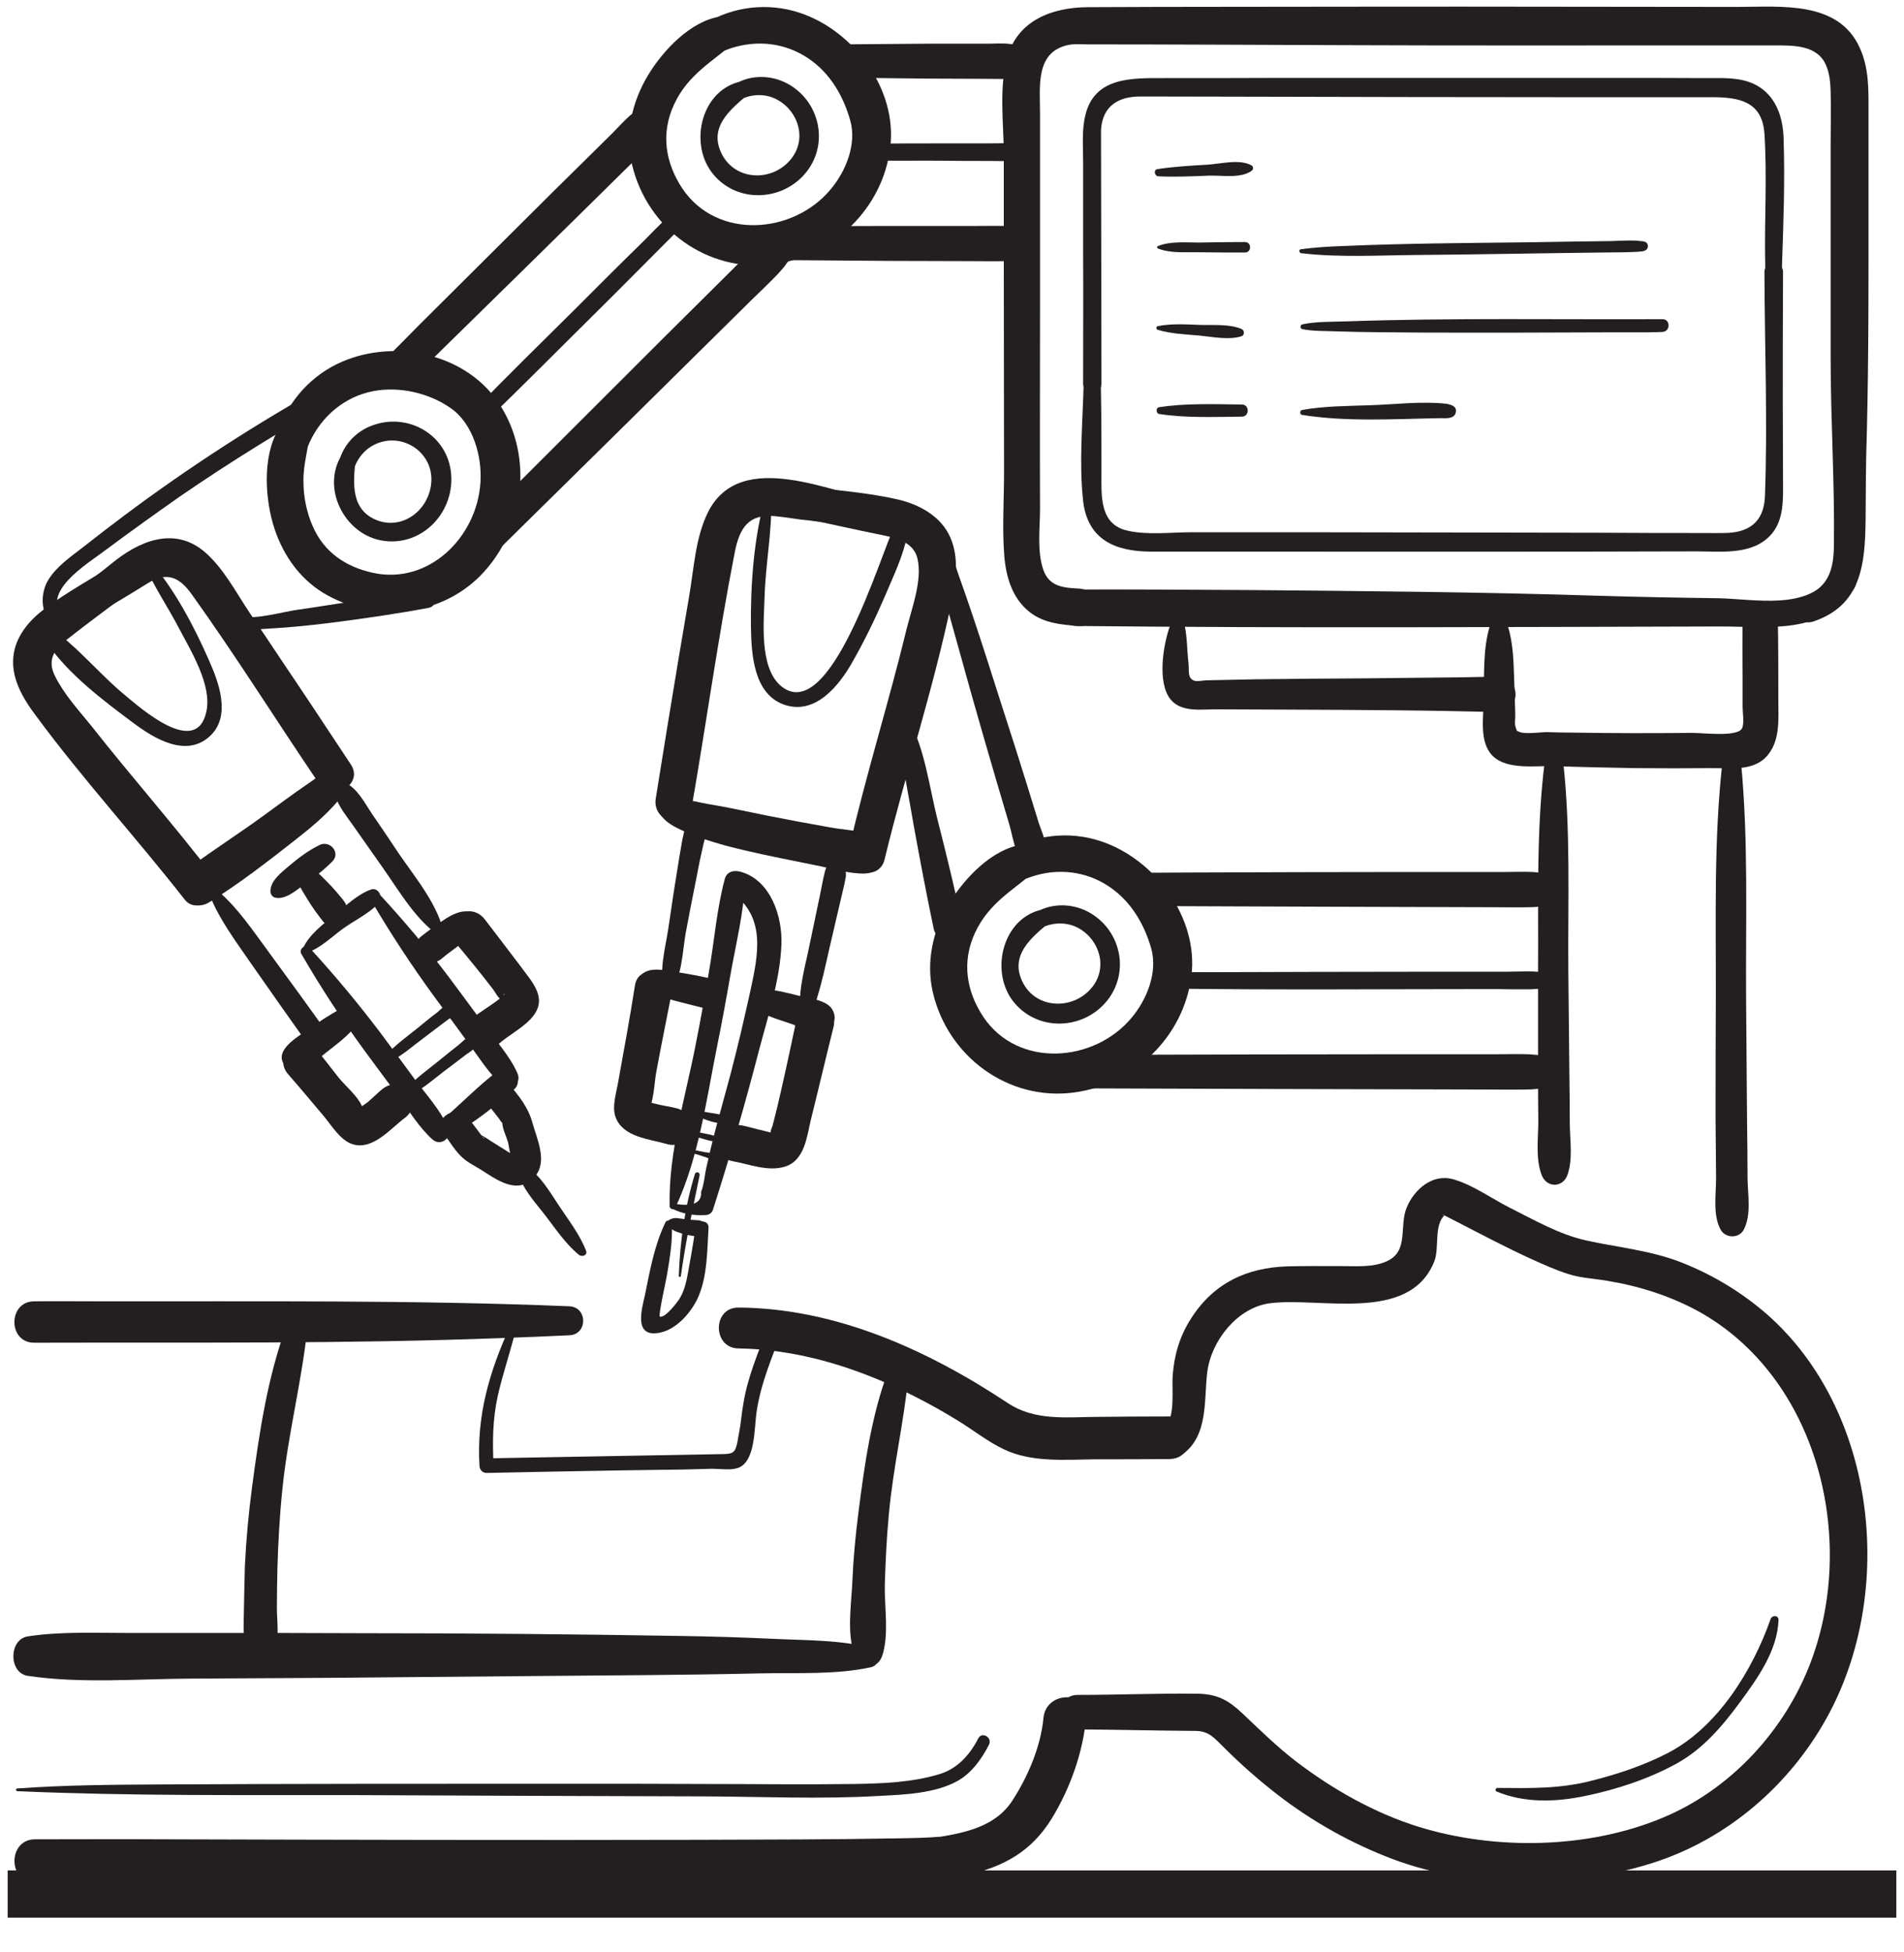 <svg xmlns="http://www.w3.org/2000/svg" xmlns:xlink="http://www.w3.org/1999/xlink" width="40" viewBox="0 0 30 30.75" height="41" preserveAspectRatio="xMidYMid meet"><defs><clipPath id="fd079a0a71"><path d="M 0.121 27 L 16 27 L 16 29 L 0.121 29 Z M 0.121 27 " clip-rule="nonzero"></path></clipPath><clipPath id="3d0d02a3b0"><path d="M 0.121 8 L 4 8 L 4 12 L 0.121 12 Z M 0.121 8 " clip-rule="nonzero"></path></clipPath><clipPath id="2f8a250f3a"><path d="M 0.121 6 L 6 6 L 6 10 L 0.121 10 Z M 0.121 6 " clip-rule="nonzero"></path></clipPath><clipPath id="c3b12f5ed2"><path d="M 16 18 L 29.879 18 L 29.879 29.758 L 16 29.758 Z M 16 18 " clip-rule="nonzero"></path></clipPath><clipPath id="6279c296ee"><path d="M 0.121 26 L 18 26 L 18 29.758 L 0.121 29.758 Z M 0.121 26 " clip-rule="nonzero"></path></clipPath><clipPath id="f162b37b1c"><path d="M 0.121 20 L 10 20 L 10 22 L 0.121 22 Z M 0.121 20 " clip-rule="nonzero"></path></clipPath><clipPath id="6b26f628f1"><path d="M 0.121 25 L 14 25 L 14 27 L 0.121 27 Z M 0.121 25 " clip-rule="nonzero"></path></clipPath><clipPath id="31559f207a"><path d="M 0.121 8 L 6 8 L 6 13 L 0.121 13 Z M 0.121 8 " clip-rule="nonzero"></path></clipPath><clipPath id="bd33ed5750"><path d="M 0.121 8 L 4 8 L 4 15 L 0.121 15 Z M 0.121 8 " clip-rule="nonzero"></path></clipPath><clipPath id="822480bfd2"><path d="M 15 0 L 29.879 0 L 29.879 10 L 15 10 Z M 15 0 " clip-rule="nonzero"></path></clipPath><clipPath id="a8fc8abb08"><path d="M 16 8 L 29.879 8 L 29.879 10 L 16 10 Z M 16 8 " clip-rule="nonzero"></path></clipPath><clipPath id="5fd5951f26"><path d="M 0.121 29 L 29.879 29 L 29.879 30.504 L 0.121 30.504 Z M 0.121 29 " clip-rule="nonzero"></path></clipPath></defs><path fill="#231f20" d="M 6.5 17.23 C 6.68 17.133 6.84 16.992 7.004 16.867 C 7.117 16.785 7.23 16.695 7.344 16.609 C 7.398 16.57 7.504 16.512 7.52 16.438 C 7.531 16.379 7.496 16.328 7.434 16.324 C 7.359 16.32 7.281 16.414 7.227 16.457 C 7.113 16.547 7.004 16.633 6.895 16.723 C 6.734 16.852 6.562 16.977 6.422 17.125 C 6.371 17.18 6.434 17.266 6.5 17.23 " fill-opacity="1" fill-rule="nonzero"></path><path fill="#231f20" d="M 6.176 16.707 C 6.355 16.609 6.512 16.469 6.676 16.348 C 6.789 16.262 6.902 16.176 7.016 16.09 C 7.07 16.047 7.18 15.992 7.191 15.918 C 7.207 15.859 7.168 15.805 7.105 15.805 C 7.031 15.801 6.953 15.891 6.898 15.938 C 6.785 16.023 6.676 16.113 6.566 16.203 C 6.406 16.332 6.234 16.453 6.098 16.605 C 6.047 16.66 6.109 16.742 6.176 16.707 " fill-opacity="1" fill-rule="nonzero"></path><g clip-path="url(#fd079a0a71)"><path fill="#231f20" d="M 0.273 28.211 C 2.047 28.289 3.824 28.27 5.598 28.273 C 7.426 28.281 9.254 28.289 11.086 28.293 C 12.008 28.297 12.941 28.34 13.863 28.285 C 14.254 28.266 14.734 28.246 15.086 28.051 C 15.305 27.93 15.469 27.703 15.582 27.48 C 15.641 27.367 15.473 27.266 15.414 27.379 C 15.285 27.633 15.09 27.852 14.816 27.938 C 14.383 28.074 13.91 28.09 13.461 28.098 C 12.684 28.109 11.906 28.098 11.133 28.098 C 10.379 28.094 9.629 28.094 8.875 28.094 C 6.777 28.094 4.676 28.094 2.578 28.105 C 1.809 28.109 1.039 28.113 0.273 28.168 C 0.246 28.168 0.246 28.211 0.273 28.211 " fill-opacity="1" fill-rule="nonzero"></path></g><path fill="#231f20" d="M 23.578 28.215 C 24.023 28.402 24.52 28.383 24.984 28.285 C 25.473 28.184 25.984 28.016 26.422 27.773 C 26.832 27.547 27.141 27.184 27.414 26.812 C 27.691 26.434 28.004 26.004 28.023 25.516 C 28.027 25.438 27.922 25.434 27.898 25.5 C 27.613 26.312 27.062 27.203 26.281 27.609 C 25.902 27.805 25.484 27.945 25.074 28.047 C 24.578 28.176 24.102 28.164 23.594 28.16 C 23.566 28.16 23.551 28.203 23.578 28.215 " fill-opacity="1" fill-rule="nonzero"></path><path fill="#231f20" d="M 8.027 20.91 C 7.707 21.617 7.508 22.301 7.555 23.086 C 7.555 23.145 7.602 23.199 7.664 23.199 C 8.344 23.184 9.023 23.172 9.703 23.16 C 10.062 23.156 10.422 23.148 10.781 23.145 C 10.93 23.141 11.074 23.137 11.219 23.133 C 11.34 23.133 11.512 23.16 11.625 23.121 C 11.902 23.027 11.883 22.508 11.918 22.258 C 11.98 21.809 12.16 21.383 12.324 20.961 C 12.379 20.82 12.156 20.762 12.102 20.898 C 11.949 21.293 11.777 21.695 11.711 22.117 C 11.691 22.23 11.68 22.344 11.664 22.457 C 11.648 22.547 11.633 22.637 11.617 22.723 C 11.582 22.883 11.547 22.898 11.387 22.902 C 10.145 22.926 8.906 22.945 7.664 22.969 C 7.703 23.008 7.742 23.047 7.777 23.086 C 7.758 22.711 7.762 22.348 7.844 21.98 C 7.922 21.637 8.039 21.297 8.125 20.953 C 8.141 20.895 8.055 20.852 8.027 20.91 " fill-opacity="1" fill-rule="nonzero"></path><path fill="#231f20" d="M 18.395 15.57 C 20.117 15.594 21.844 15.578 23.566 15.578 C 23.746 15.582 23.922 15.582 24.102 15.582 C 24.152 15.578 24.199 15.578 24.25 15.574 C 24.273 15.574 24.371 15.57 24.309 15.57 C 24.469 15.57 24.469 15.312 24.309 15.312 C 24.348 15.312 24.199 15.305 24.156 15.301 C 24.008 15.297 23.863 15.305 23.719 15.305 C 23.246 15.305 22.773 15.305 22.301 15.305 C 21.246 15.305 20.188 15.309 19.133 15.312 C 18.887 15.312 18.641 15.309 18.395 15.312 C 18.23 15.316 18.23 15.566 18.395 15.57 " fill-opacity="1" fill-rule="nonzero"></path><path fill="#231f20" d="M 16.105 14.855 C 16.109 14.84 16.168 14.82 16.184 14.809 C 16.258 14.75 16.309 14.672 16.391 14.625 C 16.574 14.523 16.805 14.516 16.992 14.617 C 17.332 14.805 17.457 15.246 17.203 15.555 C 16.918 15.902 16.352 15.902 16.125 15.492 C 15.891 15.059 16.242 14.77 16.543 14.523 C 16.641 14.441 16.531 14.305 16.426 14.324 C 15.805 14.453 15.602 15.27 15.945 15.746 C 16.316 16.254 17.07 16.238 17.453 15.75 C 17.809 15.289 17.652 14.629 17.141 14.359 C 16.887 14.227 16.578 14.223 16.332 14.363 C 16.199 14.441 15.941 14.676 16.004 14.855 C 16.023 14.902 16.094 14.906 16.105 14.855 " fill-opacity="1" fill-rule="nonzero"></path><path fill="#231f20" d="M 13.652 2.523 C 14.035 2.539 14.422 2.527 14.809 2.531 C 15.07 2.535 15.332 2.535 15.594 2.535 C 15.68 2.535 15.77 2.539 15.855 2.535 C 15.883 2.535 16.027 2.523 15.965 2.523 C 16.129 2.523 16.129 2.27 15.965 2.27 C 16.027 2.27 15.883 2.258 15.855 2.258 C 15.777 2.254 15.695 2.258 15.613 2.258 C 15.344 2.258 15.078 2.258 14.809 2.258 C 14.422 2.262 14.035 2.254 13.652 2.27 C 13.488 2.273 13.488 2.516 13.652 2.523 " fill-opacity="1" fill-rule="nonzero"></path><path fill="#231f20" d="M 11.363 1.809 C 11.367 1.797 11.426 1.773 11.441 1.762 C 11.516 1.703 11.562 1.629 11.648 1.578 C 11.832 1.477 12.062 1.469 12.246 1.57 C 12.59 1.758 12.715 2.199 12.461 2.508 C 12.176 2.859 11.609 2.855 11.383 2.445 C 11.148 2.012 11.5 1.727 11.801 1.477 C 11.898 1.398 11.789 1.258 11.684 1.281 C 11.062 1.406 10.859 2.223 11.203 2.699 C 11.57 3.207 12.328 3.191 12.711 2.703 C 13.066 2.246 12.91 1.582 12.398 1.312 C 12.145 1.18 11.836 1.176 11.586 1.32 C 11.457 1.395 11.199 1.629 11.262 1.809 C 11.281 1.855 11.352 1.863 11.363 1.809 " fill-opacity="1" fill-rule="nonzero"></path><path fill="#231f20" d="M 7.645 6.645 C 8.188 6.125 8.711 5.594 9.246 5.066 C 9.758 4.562 10.387 3.922 10.836 3.477 C 10.949 3.363 10.773 3.184 10.656 3.297 C 10.684 3.27 10.539 3.398 10.508 3.43 C 10.383 3.551 10.258 3.676 10.137 3.801 C 9.773 4.156 9.414 4.516 9.055 4.875 C 8.523 5.402 7.988 5.926 7.465 6.465 C 7.352 6.582 7.527 6.754 7.645 6.645 " fill-opacity="1" fill-rule="nonzero"></path><path fill="#231f20" d="M 5.527 7.77 C 5.512 7.742 5.555 7.496 5.559 7.469 C 5.59 7.27 5.719 7.094 5.898 7.004 C 6.316 6.797 6.812 7.102 6.797 7.57 C 6.781 8.008 6.371 8.348 5.953 8.199 C 5.52 8.039 5.562 7.602 5.605 7.227 C 5.617 7.102 5.441 7.074 5.383 7.168 C 5.062 7.688 5.422 8.391 5.988 8.508 C 6.609 8.637 7.156 8.105 7.109 7.473 C 7.062 6.855 6.438 6.492 5.871 6.699 C 5.617 6.789 5.414 7 5.344 7.262 C 5.305 7.406 5.281 7.762 5.457 7.844 C 5.5 7.863 5.555 7.82 5.527 7.77 " fill-opacity="1" fill-rule="nonzero"></path><path fill="#231f20" d="M 12.059 7.828 C 11.875 8.473 11.824 9.223 11.832 9.887 C 11.84 10.305 11.875 10.91 12.332 11.09 C 12.836 11.285 13.223 10.801 13.438 10.414 C 13.625 10.086 13.789 9.746 13.938 9.402 C 14.07 9.086 14.238 8.75 14.297 8.41 C 14.316 8.285 14.148 8.191 14.082 8.32 C 13.879 8.719 13.078 11.457 12.301 10.801 C 11.961 10.508 12.035 9.789 12.047 9.398 C 12.062 8.879 12.168 8.359 12.152 7.84 C 12.152 7.785 12.074 7.773 12.059 7.828 " fill-opacity="1" fill-rule="nonzero"></path><path fill="#231f20" d="M 10.727 20.102 C 10.801 19.566 10.914 19.043 11.023 18.512 C 11.035 18.465 10.965 18.441 10.949 18.492 C 10.789 19.008 10.715 19.559 10.695 20.098 C 10.695 20.113 10.723 20.117 10.727 20.102 " fill-opacity="1" fill-rule="nonzero"></path><path fill="#231f20" d="M 11 17.914 C 11.098 17.941 11.207 17.984 11.305 17.977 C 11.332 17.973 11.344 17.938 11.32 17.922 C 11.234 17.867 11.117 17.859 11.02 17.836 C 10.969 17.824 10.949 17.902 11 17.914 " fill-opacity="1" fill-rule="nonzero"></path><path fill="#231f20" d="M 10.859 17.512 C 11.031 17.605 11.242 17.707 11.441 17.691 C 11.5 17.684 11.52 17.594 11.453 17.578 C 11.266 17.527 11.074 17.523 10.883 17.457 C 10.852 17.445 10.828 17.496 10.859 17.512 " fill-opacity="1" fill-rule="nonzero"></path><path fill="#231f20" d="M 10.859 18.152 C 10.945 18.168 11.027 18.195 11.109 18.223 C 11.176 18.246 11.25 18.285 11.32 18.258 C 11.344 18.25 11.352 18.215 11.328 18.199 C 11.262 18.156 11.172 18.16 11.098 18.145 C 11.02 18.129 10.945 18.113 10.867 18.105 C 10.84 18.102 10.832 18.148 10.859 18.152 " fill-opacity="1" fill-rule="nonzero"></path><g clip-path="url(#3d0d02a3b0)"><path fill="#231f20" d="M 2.273 8.875 C 2.414 9.23 2.645 9.555 2.82 9.895 C 3.004 10.246 3.348 10.797 3.25 11.215 C 3.09 11.93 2.219 11.156 1.969 10.949 C 1.605 10.648 1.293 10.273 0.926 9.984 C 0.832 9.91 0.66 10.004 0.742 10.129 C 1.078 10.621 1.629 11.035 2.102 11.387 C 2.43 11.633 2.941 11.945 3.316 11.586 C 3.648 11.266 3.441 10.73 3.285 10.383 C 3.051 9.852 2.742 9.266 2.355 8.828 C 2.324 8.793 2.258 8.832 2.273 8.875 " fill-opacity="1" fill-rule="nonzero"></path></g><g clip-path="url(#2f8a250f3a)"><path fill="#231f20" d="M 1.035 9.773 C 0.574 9.348 1.383 8.879 1.668 8.66 C 2.051 8.375 2.438 8.098 2.828 7.824 C 3.629 7.273 4.453 6.766 5.301 6.285 C 5.453 6.199 5.316 5.961 5.16 6.047 C 4.051 6.664 2.98 7.355 1.961 8.117 C 1.742 8.281 1.523 8.449 1.305 8.621 C 1.109 8.773 0.883 8.926 0.754 9.145 C 0.605 9.398 0.645 9.84 0.996 9.871 C 1.043 9.875 1.07 9.805 1.035 9.773 " fill-opacity="1" fill-rule="nonzero"></path></g><path fill="#231f20" d="M 3.75 9.734 C 3.645 9.973 4.109 9.906 4.215 9.902 C 4.578 9.883 4.945 9.844 5.309 9.797 C 5.789 9.734 6.273 9.664 6.75 9.574 C 6.941 9.539 6.859 9.242 6.668 9.277 C 6.746 9.262 6.602 9.285 6.578 9.289 C 6.5 9.305 6.422 9.32 6.344 9.336 C 6.094 9.379 5.844 9.422 5.598 9.465 C 5.289 9.512 4.984 9.562 4.68 9.605 C 4.414 9.645 4.07 9.75 3.805 9.715 C 3.828 9.746 3.852 9.777 3.875 9.809 C 3.875 9.805 3.879 9.797 3.879 9.789 C 3.898 9.715 3.781 9.656 3.75 9.734 " fill-opacity="1" fill-rule="nonzero"></path><path fill="#231f20" d="M 17.355 6.039 C 17.352 4.766 17.352 3.488 17.348 2.215 C 17.348 2.16 17.348 2.102 17.348 2.047 C 17.371 1.672 17.617 1.52 17.965 1.52 C 18.043 1.52 18.125 1.52 18.207 1.52 C 18.719 1.52 19.227 1.523 19.738 1.523 C 21.375 1.527 23.016 1.531 24.656 1.531 C 25.273 1.531 25.891 1.531 26.504 1.531 C 26.66 1.531 26.812 1.531 26.969 1.531 C 27.391 1.531 27.766 1.59 27.801 2.105 C 27.844 2.766 27.801 3.438 27.812 4.094 C 27.828 4.758 27.824 5.418 27.844 6.082 C 27.852 6.215 28.059 6.219 28.055 6.082 C 28.012 4.773 28.148 3.461 28.102 2.152 C 28.082 1.691 27.867 1.324 27.391 1.25 C 27.219 1.223 27.043 1.23 26.871 1.23 C 26.352 1.227 25.832 1.227 25.312 1.227 C 23.598 1.227 21.883 1.227 20.168 1.227 C 19.559 1.23 18.945 1.23 18.336 1.23 C 17.848 1.23 17.246 1.207 17.102 1.812 C 17.043 2.047 17.066 2.301 17.066 2.543 C 17.066 3.004 17.066 3.465 17.066 3.926 C 17.07 4.629 17.066 5.336 17.066 6.039 C 17.066 6.227 17.359 6.227 17.355 6.039 " fill-opacity="1" fill-rule="nonzero"></path><path fill="#231f20" d="M 27.801 4.285 C 27.805 5.461 27.852 6.641 27.809 7.816 C 27.793 8.227 27.551 8.395 27.16 8.395 C 27.066 8.398 26.973 8.395 26.879 8.395 C 26.363 8.395 25.844 8.395 25.328 8.391 C 23.754 8.387 22.18 8.387 20.605 8.383 C 19.996 8.383 19.383 8.383 18.773 8.383 C 18.461 8.383 18.078 8.43 17.77 8.359 C 17.316 8.262 17.355 7.797 17.355 7.434 C 17.355 7.031 17.355 6.629 17.348 6.23 C 17.332 5.566 17.336 4.906 17.312 4.246 C 17.309 4.109 17.098 4.109 17.105 4.246 C 17.125 4.844 17.086 5.457 17.074 6.055 C 17.059 6.656 17 7.293 17.066 7.891 C 17.137 8.5 17.57 8.684 18.125 8.688 C 18.211 8.688 18.297 8.688 18.383 8.688 C 18.91 8.688 19.438 8.688 19.965 8.688 C 21.621 8.688 23.281 8.691 24.941 8.688 C 25.535 8.688 26.129 8.684 26.723 8.684 C 27.125 8.684 27.621 8.75 27.914 8.41 C 28.113 8.176 28.094 7.852 28.094 7.562 C 28.094 7.164 28.09 6.762 28.09 6.363 C 28.09 5.672 28.09 4.98 28.094 4.285 C 28.094 4.098 27.801 4.098 27.801 4.285 " fill-opacity="1" fill-rule="nonzero"></path><path fill="#231f20" d="M 18.25 2.777 C 18.52 2.789 18.793 2.777 19.062 2.766 C 19.258 2.762 19.555 2.812 19.719 2.691 C 19.75 2.672 19.754 2.625 19.719 2.605 C 19.535 2.5 19.227 2.582 19.02 2.594 C 18.758 2.609 18.492 2.625 18.234 2.664 C 18.172 2.676 18.191 2.773 18.25 2.777 " fill-opacity="1" fill-rule="nonzero"></path><path fill="#231f20" d="M 18.246 3.914 C 18.441 3.992 18.676 3.969 18.883 3.973 C 19.129 3.977 19.371 3.977 19.617 3.977 C 19.723 3.977 19.723 3.812 19.617 3.812 C 19.371 3.812 19.129 3.816 18.883 3.82 C 18.672 3.82 18.441 3.797 18.246 3.875 C 18.227 3.883 18.227 3.906 18.246 3.914 " fill-opacity="1" fill-rule="nonzero"></path><path fill="#231f20" d="M 20.504 3.988 C 21.109 4.059 21.727 4.02 22.332 4.016 C 23.305 4.008 24.281 3.988 25.254 3.977 C 25.414 3.973 25.57 3.977 25.727 3.969 C 25.77 3.969 25.812 3.965 25.855 3.961 C 25.883 3.957 25.953 3.949 25.895 3.949 C 25.988 3.949 25.988 3.805 25.895 3.805 C 25.953 3.805 25.805 3.793 25.77 3.789 C 25.641 3.785 25.512 3.793 25.383 3.797 C 24.953 3.801 24.523 3.809 24.094 3.816 C 23.117 3.828 22.141 3.832 21.164 3.875 C 20.941 3.883 20.719 3.895 20.496 3.926 C 20.457 3.93 20.473 3.988 20.504 3.988 " fill-opacity="1" fill-rule="nonzero"></path><path fill="#231f20" d="M 18.242 5.195 C 18.453 5.258 18.68 5.266 18.898 5.285 C 19.105 5.305 19.355 5.359 19.559 5.297 C 19.617 5.277 19.609 5.199 19.559 5.18 C 19.359 5.098 19.105 5.125 18.898 5.117 C 18.68 5.109 18.457 5.094 18.242 5.137 C 18.211 5.141 18.215 5.188 18.242 5.195 " fill-opacity="1" fill-rule="nonzero"></path><path fill="#231f20" d="M 20.52 5.184 C 20.691 5.219 20.879 5.211 21.055 5.219 C 21.508 5.234 21.957 5.234 22.41 5.238 C 23.434 5.242 24.461 5.238 25.484 5.234 C 25.656 5.234 25.824 5.234 25.992 5.234 C 26.043 5.23 26.094 5.234 26.145 5.23 C 26.16 5.23 26.238 5.227 26.195 5.227 C 26.32 5.223 26.324 5.027 26.195 5.027 C 24.625 5.035 22.844 5.004 21.203 5.062 C 20.977 5.07 20.738 5.062 20.52 5.109 C 20.484 5.117 20.48 5.176 20.52 5.184 " fill-opacity="1" fill-rule="nonzero"></path><path fill="#231f20" d="M 18.262 6.52 C 18.684 6.586 19.141 6.566 19.566 6.562 C 19.691 6.562 19.691 6.371 19.566 6.371 C 19.141 6.367 18.684 6.348 18.262 6.414 C 18.211 6.422 18.211 6.508 18.262 6.52 " fill-opacity="1" fill-rule="nonzero"></path><path fill="#231f20" d="M 20.516 6.535 C 21.227 6.648 21.98 6.598 22.695 6.586 C 22.773 6.586 22.914 6.605 22.938 6.496 C 22.961 6.398 22.859 6.371 22.785 6.359 C 22.398 6.316 21.969 6.371 21.578 6.383 C 21.227 6.395 20.863 6.395 20.516 6.457 C 20.477 6.465 20.477 6.531 20.516 6.535 " fill-opacity="1" fill-rule="nonzero"></path><path fill="#231f20" d="M 6.984 17.844 C 7.082 17.973 7.172 18.133 7.293 18.238 C 7.375 18.312 7.48 18.363 7.57 18.418 C 7.816 18.574 8.148 18.828 8.414 18.547 C 8.641 18.305 8.461 17.945 8.387 17.676 C 8.32 17.438 8.18 17.266 8.02 17.074 C 7.855 16.879 7.508 17.145 7.664 17.355 C 7.719 17.438 7.781 17.516 7.844 17.594 C 7.875 17.633 7.902 17.684 7.941 17.715 C 8.008 17.781 7.91 17.586 7.914 17.676 C 7.914 17.773 7.977 17.898 8.004 17.988 C 8.02 18.047 8.039 18.238 8.082 18.277 C 8.062 18.258 8.121 18.215 8.121 18.215 C 8.109 18.195 8.055 18.172 8.035 18.16 C 7.934 18.098 7.832 18.031 7.73 17.969 C 7.688 17.941 7.645 17.91 7.598 17.887 C 7.488 17.832 7.648 17.918 7.625 17.934 C 7.625 17.934 7.406 17.641 7.379 17.609 C 7.207 17.375 6.809 17.605 6.984 17.844 " fill-opacity="1" fill-rule="nonzero"></path><g clip-path="url(#c3b12f5ed2)"><path fill="#231f20" d="M 18.617 22.918 C 19.047 22.617 18.965 22.059 19.023 21.602 C 19.09 21.105 19.504 20.594 20.004 20.527 C 20.793 20.422 22.203 20.848 22.598 19.871 C 22.684 19.652 22.586 19.301 22.766 19.133 C 22.742 19.156 22.688 19.102 22.777 19.152 C 22.848 19.188 22.914 19.223 22.984 19.258 C 23.363 19.453 23.738 19.652 24.125 19.828 C 24.316 19.914 24.512 20.004 24.711 20.066 C 24.906 20.129 25.113 20.137 25.32 20.172 C 25.824 20.254 26.316 20.41 26.766 20.656 C 28.633 21.695 29.262 24.207 28.539 26.156 C 28.133 27.25 27.27 28.184 26.199 28.629 C 25.023 29.121 23.562 29.145 22.355 28.773 C 21.664 28.559 21 28.184 20.426 27.746 C 20.125 27.516 19.855 27.25 19.578 26.988 C 19.359 26.781 19.188 26.684 18.879 26.676 C 18.246 26.668 17.609 26.695 16.977 26.695 C 16.629 26.695 16.629 27.238 16.977 27.238 C 17.598 27.242 18.219 27.258 18.836 27.262 C 19.051 27.262 19.137 27.379 19.285 27.523 C 19.551 27.789 19.832 28.035 20.129 28.266 C 20.68 28.691 21.293 29.035 21.945 29.281 C 23.219 29.758 24.766 29.75 26.055 29.336 C 27.211 28.965 28.191 28.125 28.781 27.059 C 29.879 25.082 29.57 22.223 27.844 20.703 C 27.445 20.355 27 20.086 26.512 19.891 C 26.016 19.691 25.449 19.641 24.984 19.535 C 24.562 19.441 24.16 19.207 23.777 19.016 C 23.5 18.875 23.203 18.66 22.898 18.574 C 22.57 18.48 22.281 18.734 22.164 19.02 C 22.043 19.312 22.199 19.699 21.863 19.859 C 21.645 19.965 21.379 19.941 21.141 19.941 C 20.859 19.941 20.574 19.938 20.289 19.945 C 19.645 19.965 19.121 20.207 18.762 20.773 C 18.586 21.051 18.5 21.344 18.477 21.668 C 18.461 21.855 18.523 22.336 18.355 22.461 C 18.082 22.656 18.34 23.117 18.617 22.918 " fill-opacity="1" fill-rule="nonzero"></path></g><g clip-path="url(#6279c296ee)"><path fill="#231f20" d="M 16.441 27.059 C 16.398 27.512 16.195 27.984 15.949 28.363 C 15.68 28.773 15.203 28.867 14.746 28.941 C 14.926 28.914 14.668 28.941 14.613 28.941 C 14.477 28.949 14.34 28.949 14.207 28.953 C 13.145 28.973 12.078 28.973 11.016 28.977 C 8.207 28.984 5.402 28.977 2.594 28.969 C 1.914 28.965 1.234 28.969 0.555 28.969 C 0.121 28.965 0.117 29.652 0.555 29.652 C 2.484 29.66 4.41 29.664 6.336 29.664 C 8.957 29.66 11.582 29.68 14.207 29.633 C 14.562 29.625 14.898 29.617 15.25 29.531 C 15.828 29.391 16.25 29.16 16.57 28.645 C 16.859 28.172 17.062 27.609 17.113 27.059 C 17.152 26.621 16.48 26.625 16.441 27.059 " fill-opacity="1" fill-rule="nonzero"></path></g><path fill="#231f20" d="M 11.637 21.238 C 12.512 21.25 13.367 21.5 14.16 21.871 C 14.477 22.02 14.789 22.188 15.086 22.371 C 15.332 22.52 15.562 22.707 15.82 22.828 C 16.266 23.039 16.789 22.988 17.27 22.984 C 17.652 22.984 18.039 22.984 18.422 22.98 C 18.852 22.98 18.855 22.305 18.422 22.309 C 18.039 22.309 17.652 22.312 17.27 22.316 C 16.785 22.32 16.301 22.379 15.879 22.098 C 14.617 21.262 13.172 20.605 11.637 20.594 C 11.223 20.59 11.223 21.234 11.637 21.238 " fill-opacity="1" fill-rule="nonzero"></path><g clip-path="url(#f162b37b1c)"><path fill="#231f20" d="M 8.969 20.574 C 6.512 20.473 4.051 20.5 1.59 20.496 C 1.238 20.496 0.891 20.492 0.539 20.496 C 0.125 20.496 0.121 21.148 0.539 21.148 C 2.996 21.141 5.465 21.168 7.918 21.074 C 8.27 21.062 8.621 21.047 8.969 21.031 C 9.262 21.02 9.262 20.586 8.969 20.574 " fill-opacity="1" fill-rule="nonzero"></path></g><g clip-path="url(#6b26f628f1)"><path fill="#231f20" d="M 13.727 25.953 C 13.242 25.828 12.695 25.836 12.195 25.812 C 11.699 25.789 11.199 25.773 10.699 25.766 C 9.027 25.738 7.352 25.723 5.68 25.723 C 4.906 25.719 4.133 25.719 3.359 25.719 C 2.902 25.719 2.445 25.719 1.988 25.719 C 1.469 25.719 0.953 25.695 0.438 25.773 C 0.137 25.82 0.133 26.348 0.438 26.395 C 1.281 26.52 2.176 26.441 3.031 26.438 C 3.75 26.434 4.469 26.43 5.188 26.426 C 6.246 26.418 7.309 26.406 8.367 26.398 C 9.582 26.387 10.797 26.383 12.012 26.355 C 12.57 26.344 13.176 26.379 13.727 26.258 C 13.879 26.223 13.871 25.992 13.727 25.953 " fill-opacity="1" fill-rule="nonzero"></path></g><path fill="#231f20" d="M 13.992 21.598 C 13.73 22.297 13.621 23.074 13.527 23.812 C 13.48 24.18 13.445 24.543 13.43 24.91 C 13.414 25.27 13.336 25.75 13.473 26.086 C 13.555 26.285 13.82 26.305 13.898 26.086 C 14.012 25.754 13.934 25.312 13.941 24.961 C 13.953 24.594 13.969 24.23 14.004 23.863 C 14.07 23.117 14.246 22.387 14.316 21.645 C 14.336 21.441 14.055 21.438 13.992 21.598 " fill-opacity="1" fill-rule="nonzero"></path><path fill="#231f20" d="M 4.52 20.867 C 4.219 21.668 4.086 22.562 3.973 23.41 C 3.918 23.824 3.879 24.238 3.859 24.656 C 3.852 24.875 3.848 25.098 3.844 25.316 C 3.844 25.551 3.812 25.812 3.902 26.027 C 3.984 26.23 4.254 26.246 4.328 26.027 C 4.406 25.805 4.363 25.551 4.363 25.316 C 4.363 25.113 4.367 24.91 4.371 24.707 C 4.383 24.289 4.406 23.871 4.449 23.457 C 4.535 22.602 4.754 21.766 4.844 20.91 C 4.863 20.711 4.582 20.703 4.52 20.867 " fill-opacity="1" fill-rule="nonzero"></path><path fill="#231f20" d="M 16.762 17.141 C 18.961 17.148 21.164 17.156 23.363 17.16 C 23.594 17.16 23.824 17.164 24.051 17.16 C 24.137 17.16 24.215 17.152 24.301 17.141 C 24.34 17.133 24.422 17.137 24.309 17.137 C 24.633 17.137 24.633 16.629 24.309 16.629 C 24.359 16.629 24.379 16.637 24.316 16.629 C 24.242 16.617 24.168 16.609 24.094 16.605 C 23.914 16.598 23.734 16.605 23.551 16.605 C 22.949 16.605 22.344 16.605 21.738 16.605 C 20.395 16.605 19.051 16.609 17.703 16.613 C 17.391 16.613 17.074 16.617 16.762 16.617 C 16.43 16.617 16.43 17.137 16.762 17.141 " fill-opacity="1" fill-rule="nonzero"></path><path fill="#231f20" d="M 17.992 14.27 C 19.844 14.277 21.695 14.285 23.547 14.289 C 23.73 14.289 23.918 14.293 24.102 14.289 C 24.176 14.289 24.246 14.281 24.316 14.27 C 24.332 14.266 24.344 14.266 24.359 14.262 C 24.539 14.215 24.32 14.266 24.309 14.266 C 24.633 14.266 24.633 13.758 24.309 13.758 C 24.5 13.758 24.418 13.773 24.336 13.758 C 24.273 13.746 24.215 13.738 24.152 13.734 C 24.008 13.727 23.859 13.734 23.711 13.734 C 23.211 13.734 22.715 13.734 22.215 13.734 C 21.074 13.734 19.934 13.738 18.793 13.742 C 18.527 13.742 18.258 13.746 17.992 13.746 C 17.66 13.746 17.656 14.266 17.992 14.27 " fill-opacity="1" fill-rule="nonzero"></path><path fill="#231f20" d="M 15.355 14.34 C 15.352 14.336 15.348 14.332 15.344 14.328 C 15.352 14.371 15.355 14.418 15.363 14.461 C 15.391 14.414 15.48 14.391 15.523 14.355 C 15.598 14.301 15.645 14.223 15.707 14.156 C 15.855 13.996 16.047 13.875 16.25 13.809 C 16.668 13.668 17.113 13.719 17.477 13.965 C 17.82 14.195 18.031 14.555 18.141 14.945 C 18.242 15.32 18.07 15.742 17.832 16.027 C 17.242 16.738 16.043 16.828 15.496 16.02 C 15.223 15.609 15.152 15.145 15.363 14.691 C 15.582 14.219 15.965 14.02 16.336 13.699 C 16.539 13.527 16.312 13.273 16.109 13.301 C 15.629 13.371 15.191 13.836 14.949 14.238 C 14.699 14.652 14.586 15.152 14.699 15.633 C 14.938 16.648 15.891 17.344 16.922 17.207 C 17.867 17.082 18.656 16.328 18.773 15.363 C 18.883 14.445 18.191 13.531 17.348 13.25 C 16.848 13.082 16.285 13.145 15.84 13.426 C 15.531 13.621 15.156 14.008 15.156 14.406 C 15.156 14.457 15.191 14.5 15.238 14.512 C 15.242 14.516 15.25 14.516 15.254 14.52 C 15.359 14.547 15.426 14.418 15.355 14.34 " fill-opacity="1" fill-rule="nonzero"></path><path fill="#231f20" d="M 12.02 4.094 C 12.676 4.098 13.336 4.105 13.992 4.109 C 14.445 4.109 14.898 4.113 15.348 4.113 C 15.496 4.113 15.648 4.117 15.797 4.113 C 15.848 4.113 16.113 4.09 15.965 4.09 C 16.289 4.094 16.289 3.582 15.965 3.582 C 16.031 3.582 16.176 3.625 16.02 3.59 C 16.008 3.586 15.996 3.578 15.984 3.578 C 15.93 3.566 15.875 3.562 15.82 3.559 C 15.676 3.555 15.535 3.559 15.391 3.559 C 14.934 3.559 14.477 3.559 14.02 3.559 C 13.355 3.559 12.688 3.566 12.02 3.57 C 11.688 3.57 11.684 4.09 12.02 4.094 " fill-opacity="1" fill-rule="nonzero"></path><path fill="#231f20" d="M 13.25 1.223 C 13.711 1.227 14.172 1.234 14.637 1.238 C 14.945 1.238 15.254 1.242 15.562 1.242 C 15.66 1.242 15.762 1.246 15.859 1.242 C 15.93 1.242 15.984 1.23 16.051 1.207 C 16.137 1.176 16.043 1.219 15.965 1.219 C 16.289 1.223 16.289 0.711 15.965 0.711 C 15.98 0.711 16.141 0.766 16.059 0.73 C 15.992 0.699 15.941 0.695 15.871 0.688 C 15.777 0.68 15.68 0.688 15.582 0.688 C 15.266 0.688 14.953 0.688 14.637 0.688 C 14.172 0.691 13.711 0.695 13.25 0.699 C 12.918 0.703 12.914 1.219 13.25 1.223 " fill-opacity="1" fill-rule="nonzero"></path><path fill="#231f20" d="M 10.613 1.293 C 10.609 1.289 10.605 1.285 10.602 1.281 C 10.609 1.328 10.613 1.371 10.621 1.418 C 10.648 1.371 10.738 1.344 10.781 1.309 C 10.852 1.254 10.902 1.176 10.961 1.113 C 11.109 0.953 11.305 0.832 11.508 0.762 C 11.926 0.625 12.367 0.672 12.734 0.918 C 13.078 1.148 13.289 1.512 13.398 1.902 C 13.5 2.273 13.328 2.695 13.09 2.98 C 12.5 3.691 11.301 3.781 10.754 2.973 C 10.48 2.562 10.41 2.098 10.621 1.645 C 10.84 1.172 11.223 0.973 11.594 0.652 C 11.797 0.48 11.57 0.227 11.363 0.258 C 10.887 0.324 10.445 0.793 10.207 1.191 C 9.957 1.609 9.844 2.105 9.957 2.586 C 10.195 3.605 11.148 4.297 12.176 4.164 C 13.125 4.039 13.914 3.281 14.027 2.32 C 14.141 1.402 13.449 0.484 12.605 0.203 C 12.105 0.035 11.543 0.098 11.098 0.379 C 10.789 0.574 10.414 0.961 10.414 1.359 C 10.414 1.41 10.449 1.453 10.496 1.469 C 10.5 1.469 10.504 1.469 10.512 1.473 C 10.617 1.504 10.684 1.371 10.613 1.293 " fill-opacity="1" fill-rule="nonzero"></path><path fill="#231f20" d="M 7.59 8.918 C 9.008 7.523 10.422 6.129 11.836 4.73 C 11.98 4.59 12.125 4.453 12.262 4.309 C 12.312 4.254 12.363 4.199 12.402 4.137 C 12.41 4.125 12.422 4.113 12.43 4.102 C 12.523 3.949 12.414 4.125 12.398 4.141 C 12.633 3.91 12.273 3.551 12.043 3.777 C 12.191 3.633 12.121 3.719 12.059 3.766 C 12.008 3.801 11.957 3.836 11.91 3.879 C 11.793 3.984 11.68 4.105 11.566 4.219 C 11.184 4.598 10.801 4.98 10.418 5.359 C 9.555 6.219 8.691 7.082 7.828 7.945 C 7.625 8.148 7.426 8.348 7.223 8.551 C 6.984 8.785 7.352 9.152 7.59 8.918 " fill-opacity="1" fill-rule="nonzero"></path><path fill="#231f20" d="M 6.449 6.012 C 7.605 4.879 8.762 3.746 9.914 2.609 C 10.031 2.496 10.152 2.383 10.266 2.266 C 10.312 2.215 10.355 2.172 10.395 2.113 C 10.426 2.066 10.441 2.059 10.391 2.109 C 10.621 1.879 10.266 1.52 10.035 1.75 C 10.18 1.605 10.117 1.684 10.055 1.73 C 10.012 1.758 9.969 1.785 9.926 1.82 C 9.828 1.906 9.738 2.008 9.645 2.102 C 9.332 2.41 9.02 2.719 8.707 3.027 C 8 3.73 7.293 4.434 6.586 5.137 C 6.422 5.305 6.254 5.473 6.086 5.641 C 5.848 5.879 6.211 6.246 6.449 6.012 " fill-opacity="1" fill-rule="nonzero"></path><path fill="#231f20" d="M 4.637 7.945 C 4.633 7.941 4.625 7.941 4.621 7.941 C 4.656 7.969 4.691 7.996 4.727 8.023 C 4.715 7.973 4.762 7.891 4.766 7.836 C 4.777 7.742 4.758 7.648 4.754 7.555 C 4.75 7.352 4.797 7.148 4.879 6.965 C 5.07 6.551 5.434 6.246 5.883 6.16 C 6.289 6.082 6.758 6.188 7.098 6.426 C 7.453 6.668 7.598 7.188 7.57 7.598 C 7.516 8.465 6.75 9.219 5.867 9.02 C 5.445 8.926 5.102 8.695 4.926 8.285 C 4.828 8.062 4.781 7.816 4.781 7.578 C 4.777 7.309 4.863 7.055 4.883 6.789 C 4.902 6.527 4.566 6.504 4.445 6.672 C 4.137 7.086 4.164 7.773 4.301 8.25 C 4.43 8.695 4.695 9.094 5.09 9.336 C 5.875 9.809 6.906 9.727 7.562 9.074 C 8.293 8.34 8.43 7.094 7.793 6.258 C 7.211 5.5 6.047 5.324 5.227 5.777 C 4.77 6.031 4.434 6.48 4.328 6.996 C 4.258 7.344 4.273 7.863 4.543 8.133 C 4.578 8.168 4.633 8.176 4.676 8.148 C 4.68 8.148 4.684 8.145 4.691 8.141 C 4.785 8.086 4.738 7.949 4.637 7.945 " fill-opacity="1" fill-rule="nonzero"></path><path fill="#231f20" d="M 10.895 12.734 C 11.129 11.391 11.316 10.031 11.578 8.695 C 11.652 8.32 11.793 8.09 12.207 8.129 C 12.383 8.145 12.555 8.18 12.73 8.195 C 12.973 8.223 13.215 8.266 13.457 8.297 C 13.555 8.309 13.652 8.316 13.754 8.324 C 13.785 8.328 13.949 8.352 13.84 8.332 C 14.102 8.379 14.215 7.973 13.949 7.922 C 13.141 7.777 11.672 7.039 11.156 8.066 C 10.957 8.465 10.934 8.953 10.859 9.387 C 10.801 9.723 10.746 10.059 10.688 10.395 C 10.566 11.121 10.449 11.852 10.332 12.578 C 10.273 12.949 10.828 13.109 10.895 12.734 " fill-opacity="1" fill-rule="nonzero"></path><path fill="#231f20" d="M 10.668 17.457 C 10.543 17.426 10.414 17.41 10.289 17.375 C 10.262 17.367 10.23 17.359 10.203 17.348 C 10.125 17.297 10.133 17.352 10.227 17.508 C 10.238 17.5 10.234 17.461 10.238 17.449 C 10.305 17.285 10.309 17.062 10.34 16.887 C 10.414 16.484 10.496 16.086 10.574 15.684 C 10.645 15.301 10.059 15.148 10.004 15.523 C 9.926 16.027 9.832 16.531 9.742 17.031 C 9.715 17.203 9.637 17.426 9.699 17.594 C 9.816 17.914 10.234 17.938 10.512 18.02 C 10.871 18.125 11.027 17.551 10.668 17.457 " fill-opacity="1" fill-rule="nonzero"></path><path fill="#231f20" d="M 13.938 13.535 C 14.266 12.18 14.707 10.852 14.992 9.484 C 15.066 9.133 15.121 8.738 14.945 8.406 C 14.789 8.113 14.473 7.945 14.164 7.871 C 13.656 7.75 13.125 7.723 12.613 7.648 C 12.309 7.602 12.168 8.059 12.48 8.125 C 12.973 8.227 13.457 8.34 13.949 8.438 C 14.164 8.484 14.402 8.559 14.457 8.801 C 14.535 9.148 14.363 9.586 14.281 9.922 C 14 11.078 13.641 12.215 13.375 13.379 C 13.289 13.746 13.848 13.906 13.938 13.535 " fill-opacity="1" fill-rule="nonzero"></path><path fill="#231f20" d="M 11.543 18.289 C 11.809 18.336 12.098 18.457 12.367 18.375 C 12.68 18.277 12.711 17.906 12.777 17.633 C 12.898 17.148 13.012 16.66 13.133 16.176 C 13.227 15.797 12.641 15.641 12.559 16.016 C 12.48 16.387 12.402 16.762 12.316 17.137 C 12.273 17.332 12.227 17.523 12.176 17.719 C 12.164 17.77 12.102 17.867 12.188 17.832 C 12.145 17.848 12.074 17.816 12.031 17.809 C 11.922 17.785 11.812 17.75 11.699 17.727 C 11.332 17.652 11.18 18.227 11.543 18.289 " fill-opacity="1" fill-rule="nonzero"></path><path fill="#231f20" d="M 14.699 8.477 C 14.672 8.645 14.742 8.832 14.777 8.996 C 14.875 9.41 14.996 9.816 15.109 10.227 C 15.363 11.152 15.633 12.078 15.906 12.996 C 15.969 13.211 16.012 13.637 16.289 13.656 C 16.234 13.613 16.18 13.57 16.125 13.527 C 16.125 13.527 16.125 13.531 16.125 13.531 C 16.188 13.742 16.52 13.652 16.457 13.438 C 16.453 13.438 16.453 13.438 16.453 13.438 C 16.441 13.492 16.426 13.551 16.41 13.605 C 16.59 13.461 16.422 13.133 16.367 12.961 C 16.246 12.562 16.121 12.168 15.996 11.77 C 15.699 10.859 15.422 9.941 15.098 9.039 C 15.031 8.852 14.973 8.586 14.832 8.438 C 14.793 8.398 14.711 8.414 14.699 8.477 " fill-opacity="1" fill-rule="nonzero"></path><path fill="#231f20" d="M 14.156 11.398 C 14.145 11.566 14.184 11.742 14.207 11.902 C 14.262 12.273 14.336 12.641 14.398 13.008 C 14.496 13.547 14.598 14.086 14.711 14.625 C 14.773 14.914 15.215 14.793 15.152 14.504 C 15.035 13.965 14.906 13.434 14.77 12.902 C 14.645 12.406 14.574 11.809 14.328 11.352 C 14.281 11.266 14.164 11.312 14.156 11.398 " fill-opacity="1" fill-rule="nonzero"></path><path fill="#231f20" d="M 10.578 19.031 C 10.758 19.121 10.926 19.148 11.121 19.137 C 11.176 19.133 11.219 19.102 11.234 19.051 C 11.5 18.223 11.742 17.379 11.961 16.535 C 12.102 16 12.289 15.438 12.312 14.883 C 12.332 14.434 12.141 13.859 11.668 13.73 C 11.465 13.676 11.371 13.945 11.531 14.059 C 12.07 14.441 11.949 15.027 11.824 15.602 C 11.73 16.027 11.633 16.449 11.523 16.871 C 11.441 17.18 11.355 17.484 11.273 17.793 C 11.219 17.992 11.176 18.191 11.129 18.391 C 11.102 18.512 11.094 18.656 11.047 18.77 C 11.055 18.891 10.992 18.957 10.859 18.973 C 10.777 18.98 10.691 18.973 10.613 18.953 C 10.566 18.941 10.531 19.008 10.578 19.031 " fill-opacity="1" fill-rule="nonzero"></path><path fill="#231f20" d="M 10.641 19.02 C 11.008 18.246 11.129 17.324 11.297 16.488 C 11.375 16.105 11.445 15.723 11.512 15.336 C 11.598 14.859 11.719 14.363 11.742 13.879 C 11.75 13.691 11.473 13.66 11.422 13.836 C 11.293 14.312 11.254 14.832 11.168 15.32 C 11.105 15.691 11.039 16.062 10.965 16.434 C 10.805 17.266 10.531 18.141 10.551 18.996 C 10.551 19.043 10.621 19.066 10.641 19.02 " fill-opacity="1" fill-rule="nonzero"></path><path fill="#231f20" d="M 10.484 19.254 C 10.312 19.609 10.242 20.004 10.164 20.387 C 10.117 20.602 9.98 21.047 10.359 20.996 C 10.648 20.961 10.902 20.664 11.008 20.414 C 11.148 20.078 11.141 19.695 11.164 19.34 C 11.172 19.203 10.973 19.211 10.957 19.34 C 10.926 19.574 10.883 19.812 10.84 20.047 C 10.816 20.184 10.785 20.32 10.715 20.441 C 10.68 20.5 10.488 20.758 10.398 20.738 C 10.367 20.73 10.492 20.184 10.512 20.066 C 10.555 19.805 10.598 19.547 10.586 19.281 C 10.586 19.23 10.508 19.199 10.484 19.254 " fill-opacity="1" fill-rule="nonzero"></path><path fill="#231f20" d="M 10.527 19.285 C 10.574 19.379 10.645 19.395 10.738 19.426 C 10.824 19.453 10.91 19.465 11.004 19.477 C 11.047 19.48 11.09 19.449 11.113 19.41 C 11.137 19.363 11.133 19.332 11.113 19.281 C 11.094 19.242 11.043 19.223 11.004 19.219 C 10.922 19.215 10.844 19.211 10.766 19.199 C 10.68 19.188 10.629 19.168 10.547 19.211 C 10.52 19.227 10.516 19.262 10.527 19.285 " fill-opacity="1" fill-rule="nonzero"></path><path fill="#231f20" d="M 10.359 12.691 C 10.383 12.895 10.582 13.004 10.746 13.078 C 11.066 13.223 11.402 13.316 11.742 13.395 C 12.105 13.48 12.473 13.551 12.836 13.625 C 13.086 13.672 13.375 13.766 13.629 13.758 C 13.984 13.742 14.031 13.266 13.711 13.145 C 13.516 13.074 13.281 13.07 13.078 13.031 C 12.746 12.973 12.41 12.91 12.078 12.844 C 11.766 12.781 11.453 12.711 11.137 12.66 C 11.016 12.637 10.895 12.609 10.773 12.586 C 10.699 12.574 10.594 12.531 10.637 12.574 C 10.547 12.48 10.348 12.547 10.359 12.691 " fill-opacity="1" fill-rule="nonzero"></path><path fill="#231f20" d="M 11.965 15.93 C 12.117 16.016 12.289 16.066 12.453 16.121 C 12.598 16.172 12.848 16.289 13 16.23 C 13.16 16.168 13.195 16.004 13.094 15.871 C 12.992 15.746 12.723 15.715 12.574 15.68 C 12.406 15.637 12.23 15.59 12.059 15.586 C 11.879 15.582 11.812 15.84 11.965 15.93 " fill-opacity="1" fill-rule="nonzero"></path><path fill="#231f20" d="M 10.172 15.613 C 10.48 15.734 10.793 15.801 11.113 15.883 C 11.41 15.957 11.539 15.488 11.242 15.422 C 11.039 15.375 10.832 15.336 10.629 15.305 C 10.469 15.281 10.23 15.223 10.105 15.355 C 10.02 15.445 10.066 15.57 10.172 15.613 " fill-opacity="1" fill-rule="nonzero"></path><path fill="#231f20" d="M 12.723 15.965 C 12.82 15.941 12.852 15.797 12.875 15.715 C 12.949 15.473 13.004 15.223 13.059 14.977 C 13.121 14.715 13.18 14.453 13.242 14.191 C 13.262 14.102 13.285 14.012 13.305 13.922 C 13.309 13.898 13.348 13.711 13.324 13.809 C 13.371 13.594 13.047 13.504 13 13.719 C 13.02 13.633 12.98 13.801 12.973 13.832 C 12.953 13.93 12.934 14.027 12.914 14.125 C 12.852 14.418 12.793 14.711 12.73 15.004 C 12.715 15.098 12.461 16.02 12.723 15.965 " fill-opacity="1" fill-rule="nonzero"></path><path fill="#231f20" d="M 10.551 15.645 C 10.75 15.398 10.75 14.996 10.805 14.691 C 10.859 14.402 10.914 14.117 10.973 13.828 C 11.004 13.656 11.039 13.488 11.078 13.32 C 11.086 13.277 11.105 13.23 11.109 13.184 C 11.113 13.141 11.148 12.965 11.109 13.145 C 11.156 12.934 10.836 12.844 10.789 13.055 C 10.809 12.969 10.758 13.195 10.75 13.23 C 10.719 13.41 10.688 13.59 10.66 13.773 C 10.613 14.055 10.574 14.336 10.531 14.617 C 10.488 14.922 10.363 15.336 10.484 15.629 C 10.496 15.652 10.531 15.672 10.551 15.645 " fill-opacity="1" fill-rule="nonzero"></path><g clip-path="url(#31559f207a)"><path fill="#231f20" d="M 5.527 12.039 C 5.168 11.496 4.809 10.953 4.445 10.414 C 4.277 10.16 4.105 9.906 3.934 9.652 C 3.719 9.332 3.52 8.945 3.223 8.691 C 2.738 8.281 2.18 8.527 1.754 8.879 C 1.578 9.023 1.395 9.156 1.215 9.297 C 1.125 9.363 1.039 9.434 0.957 9.504 C 0.934 9.527 0.797 9.633 0.879 9.574 C 0.66 9.73 0.867 10.094 1.09 9.941 C 1.352 9.758 1.652 9.598 1.93 9.43 C 2.059 9.352 2.191 9.273 2.32 9.191 C 2.625 9 2.82 9.082 3.02 9.359 C 3.715 10.328 4.352 11.348 5.023 12.336 C 5.234 12.645 5.738 12.355 5.527 12.039 " fill-opacity="1" fill-rule="nonzero"></path></g><path fill="#231f20" d="M 7.84 16.457 C 8 16.312 8.199 16.215 8.352 16.059 C 8.562 15.84 8.516 15.648 8.348 15.414 C 8.117 15.102 7.879 14.797 7.645 14.488 C 7.387 14.148 6.902 14.516 7.18 14.852 C 7.379 15.09 7.578 15.332 7.766 15.578 C 7.801 15.625 7.84 15.703 7.883 15.734 C 8.066 15.871 7.859 15.645 7.961 15.656 C 7.945 15.652 7.887 15.719 7.871 15.73 C 7.73 15.844 7.57 15.93 7.434 16.043 C 7.148 16.281 7.562 16.711 7.84 16.457 " fill-opacity="1" fill-rule="nonzero"></path><g clip-path="url(#bd33ed5750)"><path fill="#231f20" d="M 3.367 13.809 C 2.746 12.996 2.066 12.23 1.434 11.426 C 1.234 11.18 1.004 10.93 0.863 10.641 C 0.742 10.395 0.855 10.227 1.047 10.078 C 1.395 9.805 1.75 9.543 2.105 9.277 C 2.352 9.094 2.129 8.676 1.859 8.852 C 1.473 9.098 1.062 9.32 0.695 9.594 C 0.469 9.766 0.27 9.996 0.219 10.281 C 0.152 10.66 0.359 11 0.578 11.289 C 1.312 12.281 2.148 13.195 2.91 14.168 C 3.113 14.43 3.57 14.078 3.367 13.809 " fill-opacity="1" fill-rule="nonzero"></path></g><path fill="#231f20" d="M 6.02 17.156 C 5.941 17.223 5.867 17.297 5.789 17.363 C 5.785 17.363 5.648 17.465 5.648 17.461 C 5.613 17.48 5.625 17.484 5.691 17.473 C 5.773 17.488 5.777 17.469 5.699 17.414 C 5.633 17.262 5.441 17.102 5.336 16.973 C 5.211 16.812 5.086 16.652 4.957 16.492 C 4.723 16.195 4.285 16.625 4.539 16.918 C 4.727 17.133 4.91 17.352 5.094 17.57 C 5.219 17.719 5.367 17.969 5.562 18.023 C 5.875 18.117 6.152 17.777 6.371 17.613 C 6.707 17.367 6.352 16.891 6.02 17.156 " fill-opacity="1" fill-rule="nonzero"></path><path fill="#231f20" d="M 5.207 12.137 C 5.25 12.027 5.156 12.133 5.098 12.176 C 5.016 12.23 4.934 12.285 4.852 12.344 C 4.617 12.504 4.387 12.676 4.156 12.844 C 3.77 13.125 3.367 13.383 2.98 13.668 C 2.664 13.898 2.945 14.422 3.297 14.211 C 3.77 13.918 4.223 13.566 4.66 13.223 C 4.895 13.039 5.125 12.848 5.32 12.621 C 5.418 12.5 5.578 12.309 5.516 12.137 C 5.457 11.977 5.266 11.984 5.207 12.137 " fill-opacity="1" fill-rule="nonzero"></path><path fill="#231f20" d="M 5.367 15.891 C 5.188 15.984 5.02 16.098 4.855 16.215 C 4.695 16.328 4.273 16.562 4.508 16.801 C 4.703 17 4.98 16.699 5.133 16.582 C 5.301 16.449 5.488 16.316 5.617 16.141 C 5.73 15.98 5.516 15.812 5.367 15.891 " fill-opacity="1" fill-rule="nonzero"></path><path fill="#231f20" d="M 7.336 14.355 C 7.199 14.352 7.051 14.449 6.941 14.523 C 6.836 14.598 6.73 14.672 6.629 14.754 C 6.531 14.836 6.547 15.008 6.629 15.094 C 6.727 15.191 6.867 15.18 6.965 15.094 C 7.133 14.945 7.434 14.793 7.488 14.559 C 7.512 14.457 7.441 14.359 7.336 14.355 " fill-opacity="1" fill-rule="nonzero"></path><path fill="#231f20" d="M 4.648 13.723 C 4.66 13.879 4.762 14.027 4.84 14.156 C 4.914 14.281 5 14.398 5.09 14.512 C 5.164 14.609 5.332 14.59 5.414 14.512 C 5.508 14.414 5.488 14.281 5.414 14.184 C 5.332 14.082 5.25 13.984 5.16 13.895 C 5.055 13.789 4.938 13.66 4.793 13.613 C 4.727 13.594 4.645 13.652 4.648 13.723 " fill-opacity="1" fill-rule="nonzero"></path><path fill="#231f20" d="M 7 14.738 C 6.926 14.281 6.551 13.832 6.293 13.457 C 6.148 13.238 6 13.02 5.852 12.805 C 5.734 12.629 5.637 12.426 5.441 12.328 C 5.371 12.293 5.258 12.332 5.266 12.43 C 5.289 12.652 5.426 12.805 5.551 12.984 C 5.711 13.215 5.875 13.441 6.035 13.672 C 6.289 14.031 6.582 14.543 6.969 14.766 C 6.984 14.777 7.004 14.758 7 14.738 " fill-opacity="1" fill-rule="nonzero"></path><path fill="#231f20" d="M 3.266 14 C 3.422 14.449 3.727 14.84 3.992 15.227 C 4.285 15.648 4.578 16.062 4.875 16.48 C 5.008 16.664 5.312 16.484 5.18 16.301 C 4.883 15.883 4.582 15.469 4.281 15.059 C 3.996 14.676 3.723 14.25 3.344 13.957 C 3.312 13.93 3.25 13.953 3.266 14 " fill-opacity="1" fill-rule="nonzero"></path><path fill="#231f20" d="M 4.75 15.027 C 5.055 15.555 5.387 16.059 5.746 16.551 C 5.926 16.797 6.109 17.039 6.289 17.285 C 6.453 17.508 6.609 17.762 6.812 17.945 C 6.949 18.066 7.133 17.914 7.059 17.754 C 6.934 17.48 6.719 17.242 6.539 17.004 C 6.359 16.758 6.18 16.516 5.996 16.27 C 5.645 15.805 5.273 15.359 4.879 14.93 C 4.812 14.859 4.699 14.949 4.75 15.027 " fill-opacity="1" fill-rule="nonzero"></path><path fill="#231f20" d="M 5.844 14.176 C 6.152 14.699 6.484 15.207 6.844 15.699 C 7.023 15.941 7.203 16.188 7.383 16.434 C 7.547 16.652 7.703 16.91 7.91 17.09 C 8.047 17.211 8.227 17.062 8.152 16.902 C 8.031 16.629 7.812 16.391 7.637 16.152 C 7.457 15.906 7.273 15.66 7.094 15.418 C 6.742 14.949 6.367 14.504 5.973 14.078 C 5.91 14.008 5.797 14.098 5.844 14.176 " fill-opacity="1" fill-rule="nonzero"></path><path fill="#231f20" d="M 4.836 15.004 C 5.043 14.938 5.219 14.762 5.395 14.633 C 5.578 14.5 5.812 14.391 5.965 14.227 C 6.043 14.137 5.965 13.965 5.84 14.012 C 5.633 14.086 5.445 14.27 5.27 14.41 C 5.098 14.551 4.871 14.719 4.777 14.93 C 4.762 14.965 4.789 15.02 4.836 15.004 " fill-opacity="1" fill-rule="nonzero"></path><path fill="#231f20" d="M 7.094 17.891 C 7.453 17.703 7.797 17.422 8.102 17.156 C 8.266 17.012 8.043 16.719 7.867 16.852 C 7.531 17.098 7.25 17.406 6.926 17.672 C 6.801 17.773 6.961 17.957 7.094 17.891 " fill-opacity="1" fill-rule="nonzero"></path><path fill="#231f20" d="M 4.332 14.137 C 4.492 14.176 4.656 14.031 4.781 13.941 C 4.941 13.828 5.098 13.707 5.234 13.57 C 5.375 13.434 5.199 13.227 5.035 13.309 C 4.859 13.395 4.703 13.512 4.551 13.641 C 4.438 13.738 4.254 13.875 4.262 14.043 C 4.262 14.082 4.289 14.125 4.332 14.137 " fill-opacity="1" fill-rule="nonzero"></path><path fill="#231f20" d="M 9.234 19.699 C 9.133 19.438 8.953 19.211 8.801 18.98 C 8.66 18.766 8.516 18.52 8.301 18.375 C 8.234 18.328 8.145 18.402 8.164 18.48 C 8.234 18.715 8.41 18.914 8.562 19.105 C 8.738 19.328 8.902 19.586 9.125 19.766 C 9.172 19.801 9.262 19.77 9.234 19.699 " fill-opacity="1" fill-rule="nonzero"></path><g clip-path="url(#822480bfd2)"><path fill="#231f20" d="M 17 9.27 C 16.762 9.258 16.535 9.242 16.441 8.98 C 16.336 8.684 16.387 8.32 16.387 8.012 C 16.383 6.973 16.387 5.938 16.387 4.898 C 16.387 3.859 16.387 2.824 16.387 1.785 C 16.387 1.363 16.309 0.812 16.84 0.707 C 16.938 0.688 17.039 0.699 17.137 0.699 C 18.457 0.699 19.777 0.707 21.098 0.711 C 22.992 0.719 24.891 0.715 26.789 0.715 C 27.176 0.715 27.562 0.715 27.949 0.715 C 28.246 0.715 28.637 0.703 28.773 1.031 C 28.828 1.16 28.84 1.301 28.844 1.438 C 28.852 1.727 28.844 2.012 28.844 2.301 C 28.844 3.41 28.844 4.52 28.844 5.633 C 28.844 6.625 28.91 7.613 28.895 8.605 C 28.891 8.961 28.812 9.238 28.461 9.383 C 28.219 9.48 28.312 9.879 28.57 9.789 C 29.328 9.535 29.387 8.891 29.395 8.184 C 29.398 7.734 29.398 7.285 29.414 6.836 C 29.445 5.586 29.441 4.332 29.441 3.082 C 29.441 2.625 29.441 2.172 29.441 1.715 C 29.441 1.387 29.445 1.07 29.305 0.758 C 28.969 0.004 28.059 0.109 27.371 0.109 C 25.445 0.109 23.523 0.102 21.598 0.105 C 20.113 0.109 18.625 0.105 17.137 0.113 C 16.594 0.117 16.047 0.309 15.875 0.887 C 15.738 1.359 15.812 1.918 15.816 2.406 C 15.816 2.973 15.816 3.539 15.816 4.105 C 15.816 5.219 15.82 6.332 15.82 7.449 C 15.82 7.879 15.789 8.324 15.824 8.758 C 15.852 9.09 15.949 9.418 16.215 9.633 C 16.441 9.816 16.723 9.84 17 9.859 C 17.375 9.883 17.375 9.289 17 9.27 " fill-opacity="1" fill-rule="nonzero"></path></g><g clip-path="url(#a8fc8abb08)"><path fill="#231f20" d="M 28.863 9.066 C 28.48 9.621 27.656 9.434 27.066 9.422 C 26.438 9.414 25.809 9.402 25.18 9.383 C 23.336 9.324 21.496 9.309 19.652 9.293 C 18.754 9.289 17.855 9.281 16.957 9.285 C 16.59 9.285 16.59 9.855 16.957 9.859 C 20.34 9.895 23.715 9.875 27.098 9.867 C 27.863 9.867 28.723 10.004 29.211 9.273 C 29.355 9.055 29.012 8.855 28.863 9.066 " fill-opacity="1" fill-rule="nonzero"></path></g><path fill="#231f20" d="M 23.473 9.863 C 23.363 10.23 23.387 10.637 23.379 11.016 C 23.375 11.289 23.301 11.691 23.52 11.906 C 23.746 12.129 24.195 12.059 24.484 12.066 C 24.906 12.082 25.332 12.09 25.758 12.098 C 26.164 12.102 26.57 12.102 26.98 12.098 C 27.285 12.098 27.66 12.152 27.867 11.875 C 28.051 11.637 28.02 11.309 28.02 11.027 C 28.02 10.598 28.02 10.168 28.012 9.738 C 28.012 9.375 27.457 9.375 27.457 9.738 C 27.453 10.039 27.453 10.336 27.457 10.633 C 27.457 10.801 27.457 10.969 27.457 11.137 C 27.457 11.219 27.488 11.402 27.445 11.477 C 27.363 11.613 26.809 11.539 26.645 11.543 C 26.332 11.547 26.016 11.547 25.703 11.547 C 25.406 11.547 25.109 11.543 24.816 11.539 C 24.668 11.539 24.52 11.535 24.371 11.531 C 24.266 11.531 24.02 11.57 23.93 11.523 C 23.875 11.492 23.918 11.543 23.883 11.461 C 23.859 11.41 23.879 11.297 23.875 11.238 C 23.871 11.074 23.863 10.906 23.859 10.738 C 23.848 10.449 23.848 10.145 23.758 9.863 C 23.715 9.727 23.516 9.723 23.473 9.863 " fill-opacity="1" fill-rule="nonzero"></path><path fill="#231f20" d="M 24.34 11.988 C 24.203 13.074 24.242 14.188 24.234 15.281 C 24.234 15.809 24.234 16.336 24.234 16.863 C 24.234 17.129 24.234 17.391 24.238 17.656 C 24.238 17.93 24.191 18.254 24.293 18.512 C 24.371 18.707 24.617 18.711 24.695 18.512 C 24.785 18.266 24.738 17.973 24.734 17.715 C 24.734 17.43 24.73 17.145 24.727 16.863 C 24.723 16.336 24.715 15.809 24.711 15.281 C 24.703 14.188 24.75 13.074 24.629 11.988 C 24.605 11.801 24.363 11.805 24.34 11.988 " fill-opacity="1" fill-rule="nonzero"></path><path fill="#231f20" d="M 27.141 11.988 C 27 13.223 27.039 14.488 27.035 15.727 C 27.031 16.363 27.031 17 27.031 17.637 C 27.035 17.945 27.035 18.254 27.039 18.562 C 27.039 18.82 26.984 19.141 27.113 19.371 C 27.191 19.504 27.398 19.508 27.473 19.371 C 27.598 19.137 27.539 18.82 27.535 18.562 C 27.535 18.254 27.531 17.945 27.527 17.637 C 27.523 17 27.516 16.363 27.512 15.727 C 27.504 14.484 27.551 13.227 27.43 11.988 C 27.41 11.801 27.16 11.805 27.141 11.988 " fill-opacity="1" fill-rule="nonzero"></path><path fill="#231f20" d="M 18.434 9.859 C 18.328 10.152 18.23 10.746 18.441 11.012 C 18.613 11.23 18.945 11.168 19.191 11.172 C 19.82 11.176 20.453 11.176 21.082 11.18 C 21.672 11.184 22.258 11.188 22.844 11.199 C 23.035 11.203 23.223 11.207 23.41 11.211 C 23.461 11.211 23.508 11.215 23.559 11.211 C 23.602 11.211 23.77 11.207 23.621 11.207 C 23.965 11.207 23.965 10.668 23.621 10.668 C 23.758 10.668 23.617 10.664 23.574 10.664 C 23.531 10.66 23.484 10.66 23.441 10.66 C 23.293 10.664 23.148 10.664 23 10.668 C 22.5 10.672 21.996 10.68 21.496 10.684 C 20.922 10.688 20.348 10.691 19.77 10.699 C 19.516 10.703 19.258 10.711 19 10.715 C 18.957 10.719 18.867 10.734 18.824 10.723 C 18.707 10.688 18.738 10.57 18.727 10.453 C 18.703 10.254 18.707 10.055 18.668 9.859 C 18.645 9.73 18.473 9.754 18.434 9.859 " fill-opacity="1" fill-rule="nonzero"></path><g clip-path="url(#5fd5951f26)"><path stroke-linecap="butt" transform="matrix(0.744, 0, 0, 0.744, 0.121, 29.46)" fill="none" stroke-linejoin="miter" d="M 0 0.499 L 40 0.499 " stroke="#231f20" stroke-width="1" stroke-opacity="1" stroke-miterlimit="4"></path></g></svg>